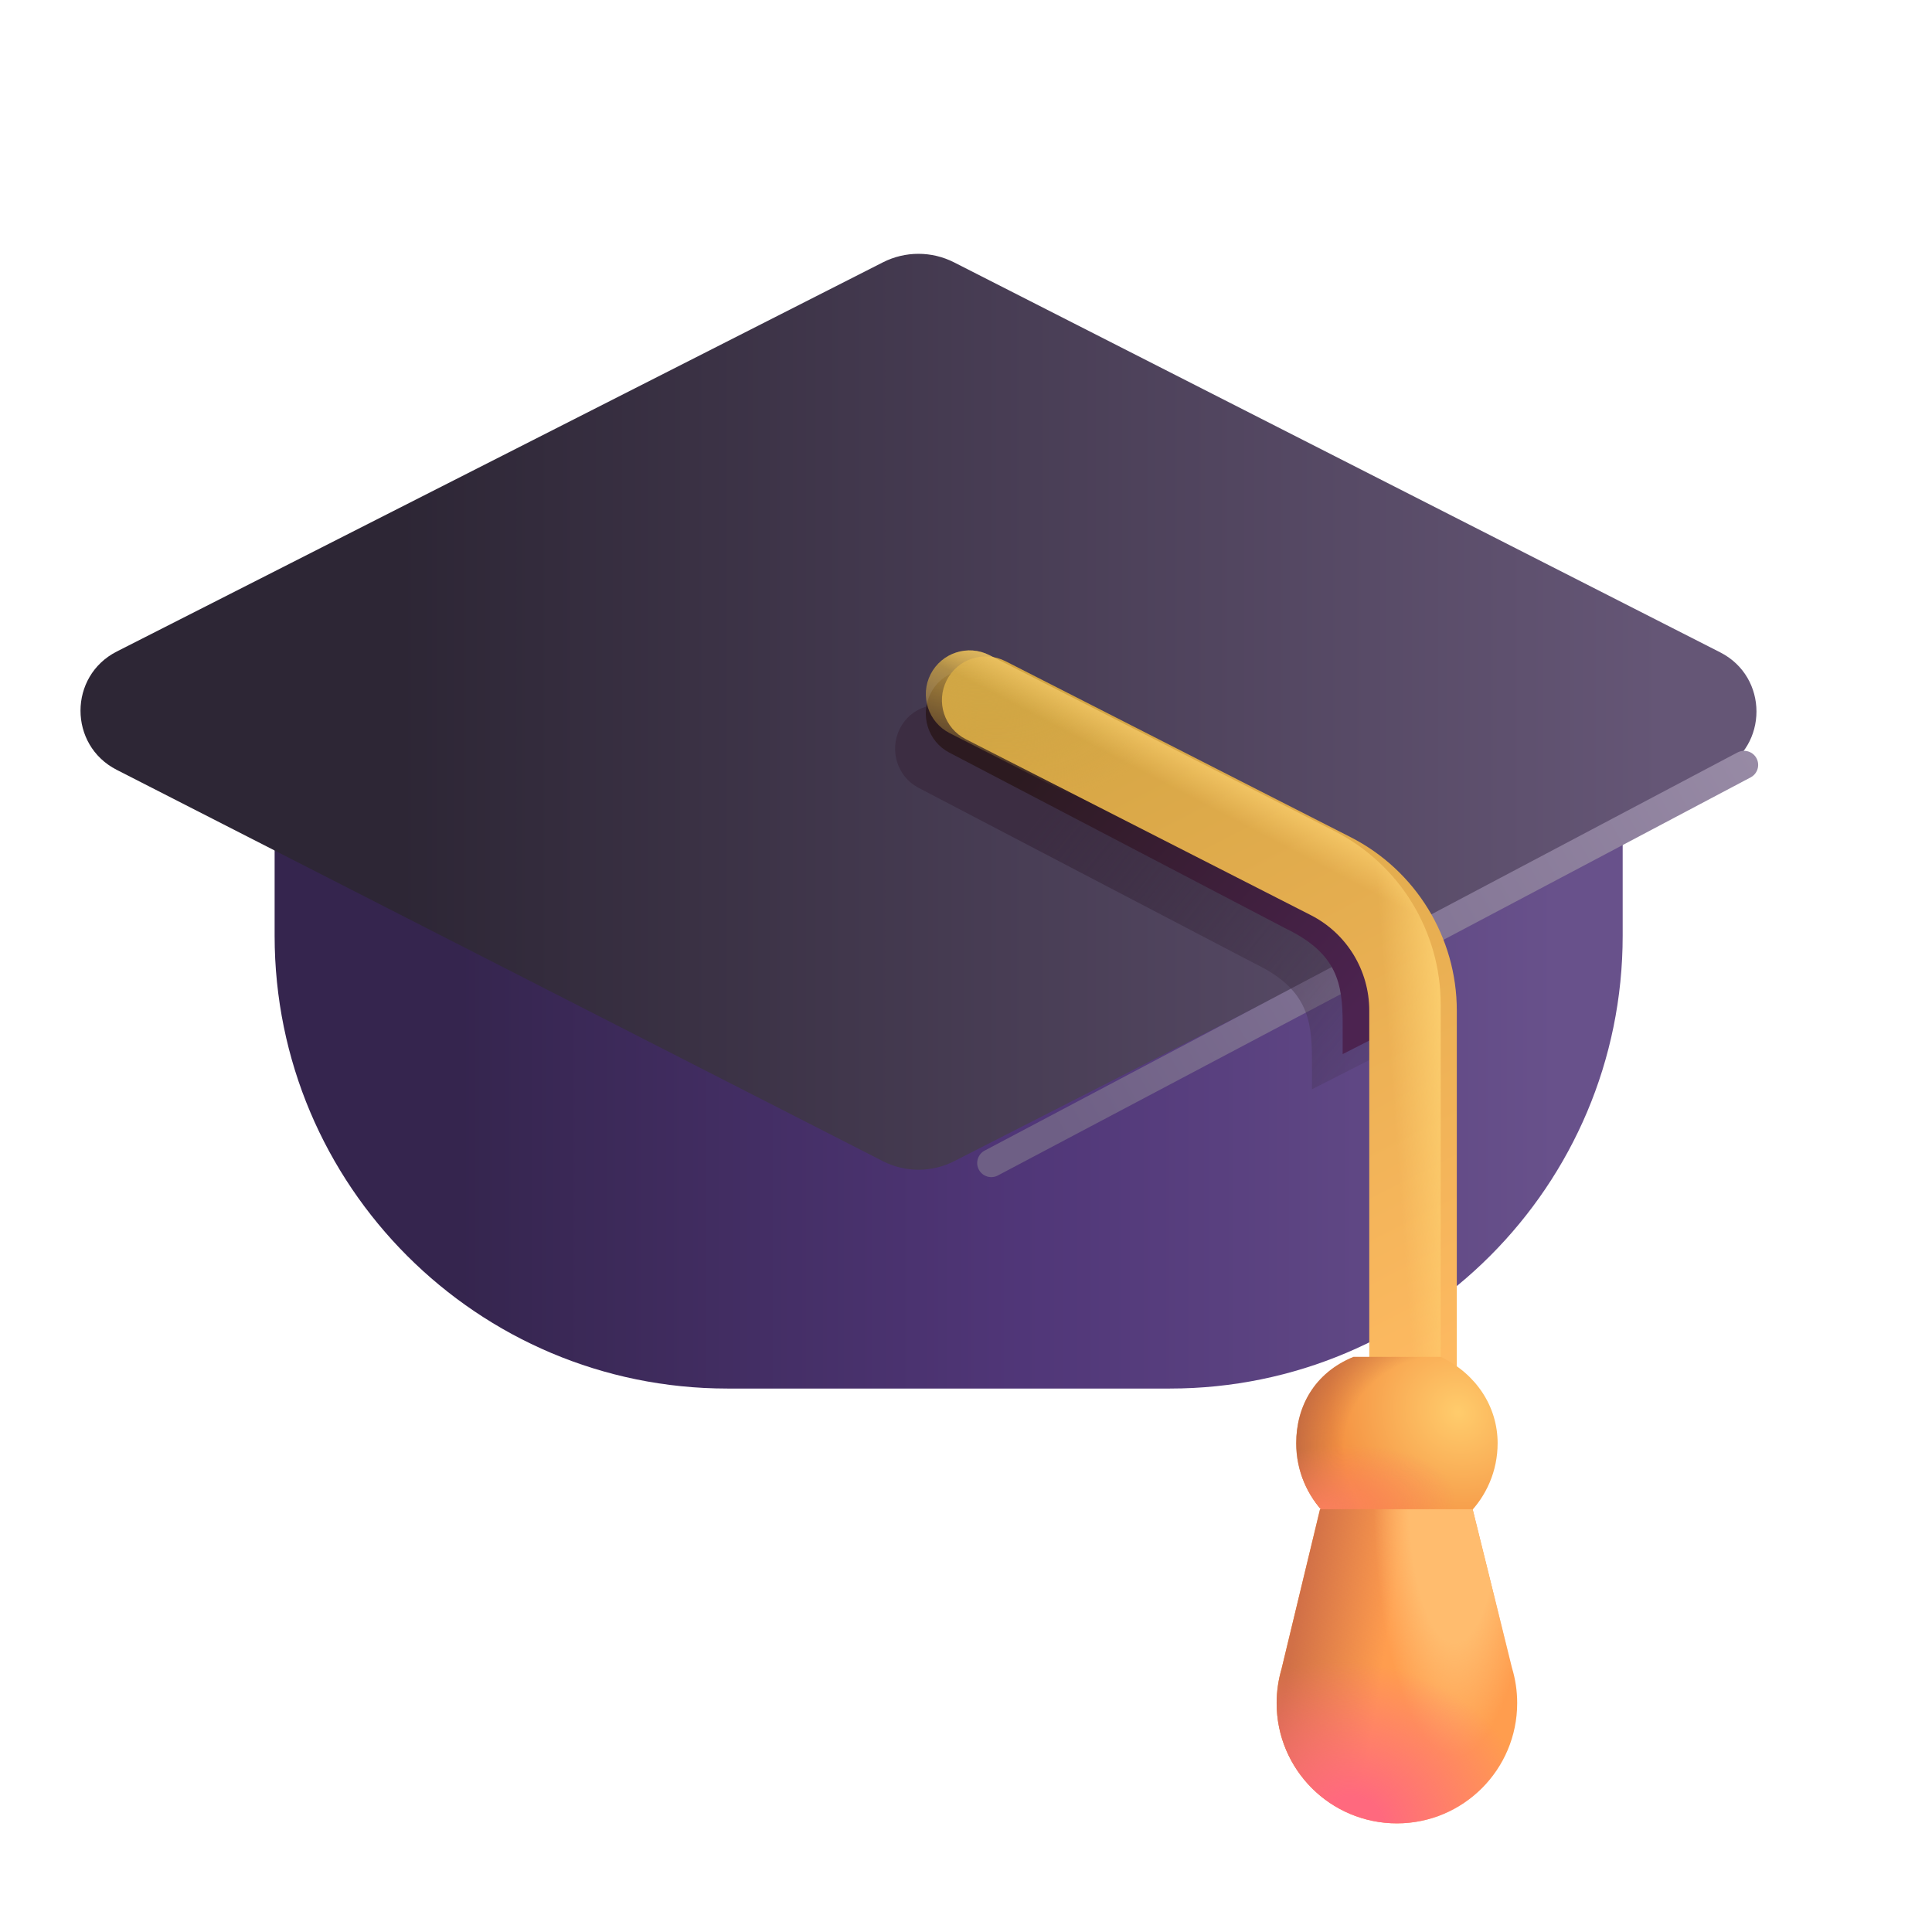 <svg width="48" height="48" viewBox="0 0 48 48" fill="none" xmlns="http://www.w3.org/2000/svg">
<g filter="url(#filter0_i_1562_4721)">
<path d="M7.073 21.02H40.565V23.498C40.565 29.711 35.529 34.748 29.315 34.748H18.323C12.11 34.748 7.073 29.711 7.073 23.498V21.02Z" fill="url(#paint0_linear_1562_4721)"/>
</g>
<g filter="url(#filter1_ii_1562_4721)">
<path d="M22.933 30.598L3.899 20.876C2.699 20.263 2.701 18.546 3.903 17.936L22.935 8.268C23.491 7.985 24.148 7.986 24.703 8.268L43.737 17.957C44.939 18.568 44.94 20.285 43.738 20.897L24.706 30.599C24.149 30.883 23.49 30.883 22.933 30.598Z" fill="url(#paint1_linear_1562_4721)"/>
</g>
<g filter="url(#filter2_f_1562_4721)">
<path d="M24.628 28.895L43.331 19.004" stroke="url(#paint2_linear_1562_4721)" stroke-width="0.7" stroke-linecap="round"/>
</g>
<g filter="url(#filter3_f_1562_4721)">
<path d="M34.706 25.987L32.595 27.063V26.313C32.595 25.312 32.464 24.56 31.178 23.941L22.817 19.571C22.296 19.298 22.088 18.643 22.354 18.108C22.62 17.573 23.259 17.36 23.781 17.633L32.142 22.004C33.627 22.78 34.595 24.298 34.706 25.987Z" fill="url(#paint3_linear_1562_4721)"/>
</g>
<g filter="url(#filter4_f_1562_4721)">
<path d="M35.469 25.113L33.358 26.189V25.439C33.358 24.438 33.227 23.686 31.941 23.067L23.581 18.696C23.059 18.423 22.851 17.768 23.117 17.233C23.384 16.698 24.023 16.486 24.544 16.759L32.905 21.129C34.39 21.905 35.358 23.423 35.469 25.113Z" fill="url(#paint4_linear_1562_4721)"/>
</g>
<g filter="url(#filter5_i_1562_4721)">
<path fill-rule="evenodd" clip-rule="evenodd" d="M23.12 16.752C23.393 16.217 24.048 16.005 24.583 16.278L33.154 20.648C34.774 21.474 35.794 23.139 35.794 24.958V33.723C35.794 34.324 35.307 34.81 34.706 34.81C34.106 34.81 33.619 34.324 33.619 33.723V24.958C33.619 23.957 33.058 23.04 32.166 22.586L23.595 18.215C23.06 17.942 22.848 17.287 23.12 16.752Z" fill="url(#paint5_linear_1562_4721)"/>
</g>
<path fill-rule="evenodd" clip-rule="evenodd" d="M23.12 16.752C23.393 16.217 24.048 16.005 24.583 16.278L33.154 20.648C34.774 21.474 35.794 23.139 35.794 24.958V33.723C35.794 34.324 35.307 34.81 34.706 34.81C34.106 34.81 33.619 34.324 33.619 33.723V24.958C33.619 23.957 33.058 23.04 32.166 22.586L23.595 18.215C23.06 17.942 22.848 17.287 23.12 16.752Z" fill="url(#paint6_radial_1562_4721)"/>
<path fill-rule="evenodd" clip-rule="evenodd" d="M23.12 16.752C23.393 16.217 24.048 16.005 24.583 16.278L33.154 20.648C34.774 21.474 35.794 23.139 35.794 24.958V33.723C35.794 34.324 35.307 34.81 34.706 34.81C34.106 34.81 33.619 34.324 33.619 33.723V24.958C33.619 23.957 33.058 23.04 32.166 22.586L23.595 18.215C23.06 17.942 22.848 17.287 23.12 16.752Z" fill="url(#paint7_linear_1562_4721)"/>
<path fill-rule="evenodd" clip-rule="evenodd" d="M23.12 16.752C23.393 16.217 24.048 16.005 24.583 16.278L33.154 20.648C34.774 21.474 35.794 23.139 35.794 24.958V33.723C35.794 34.324 35.307 34.81 34.706 34.81C34.106 34.81 33.619 34.324 33.619 33.723V24.958C33.619 23.957 33.058 23.04 32.166 22.586L23.595 18.215C23.06 17.942 22.848 17.287 23.12 16.752Z" fill="url(#paint8_linear_1562_4721)"/>
<path d="M33.628 33.711C32.655 34.11 32.204 34.946 32.204 35.856C32.204 37.237 33.324 38.358 34.706 38.358C36.088 38.358 37.208 37.237 37.208 35.856C37.208 34.946 36.675 34.133 35.796 33.711H33.628Z" fill="url(#paint9_radial_1562_4721)"/>
<path d="M33.628 33.711C32.655 34.11 32.204 34.946 32.204 35.856C32.204 37.237 33.324 38.358 34.706 38.358C36.088 38.358 37.208 37.237 37.208 35.856C37.208 34.946 36.675 34.133 35.796 33.711H33.628Z" fill="url(#paint10_radial_1562_4721)"/>
<path d="M33.628 33.711C32.655 34.11 32.204 34.946 32.204 35.856C32.204 37.237 33.324 38.358 34.706 38.358C36.088 38.358 37.208 37.237 37.208 35.856C37.208 34.946 36.675 34.133 35.796 33.711H33.628Z" fill="url(#paint11_radial_1562_4721)"/>
<path d="M31.838 41.47L32.796 37.496H36.587L37.564 41.436C37.649 41.713 37.694 42.008 37.694 42.313C37.694 43.963 36.356 45.301 34.706 45.301C33.056 45.301 31.718 43.963 31.718 42.313C31.718 42.02 31.76 41.737 31.838 41.47Z" fill="#FF9D4E"/>
<path d="M31.838 41.47L32.796 37.496H36.587L37.564 41.436C37.649 41.713 37.694 42.008 37.694 42.313C37.694 43.963 36.356 45.301 34.706 45.301C33.056 45.301 31.718 43.963 31.718 42.313C31.718 42.02 31.76 41.737 31.838 41.47Z" fill="url(#paint12_linear_1562_4721)"/>
<path d="M31.838 41.47L32.796 37.496H36.587L37.564 41.436C37.649 41.713 37.694 42.008 37.694 42.313C37.694 43.963 36.356 45.301 34.706 45.301C33.056 45.301 31.718 43.963 31.718 42.313C31.718 42.02 31.76 41.737 31.838 41.47Z" fill="url(#paint13_radial_1562_4721)"/>
<path d="M31.838 41.47L32.796 37.496H36.587L37.564 41.436C37.649 41.713 37.694 42.008 37.694 42.313C37.694 43.963 36.356 45.301 34.706 45.301C33.056 45.301 31.718 43.963 31.718 42.313C31.718 42.02 31.76 41.737 31.838 41.47Z" fill="url(#paint14_radial_1562_4721)"/>
<defs>
<filter id="filter0_i_1562_4721" x="6.823" y="20.77" width="33.742" height="13.979" filterUnits="userSpaceOnUse" color-interpolation-filters="sRGB">
<feFlood flood-opacity="0" result="BackgroundImageFix"/>
<feBlend mode="normal" in="SourceGraphic" in2="BackgroundImageFix" result="shape"/>
<feColorMatrix in="SourceAlpha" type="matrix" values="0 0 0 0 0 0 0 0 0 0 0 0 0 0 0 0 0 0 127 0" result="hardAlpha"/>
<feOffset dx="-0.25" dy="-0.25"/>
<feGaussianBlur stdDeviation="0.25"/>
<feComposite in2="hardAlpha" operator="arithmetic" k2="-1" k3="1"/>
<feColorMatrix type="matrix" values="0 0 0 0 0.471 0 0 0 0 0.373 0 0 0 0 0.659 0 0 0 1 0"/>
<feBlend mode="normal" in2="shape" result="effect1_innerShadow_1562_4721"/>
</filter>
<filter id="filter1_ii_1562_4721" x="2" y="7.306" width="42.639" height="23.506" filterUnits="userSpaceOnUse" color-interpolation-filters="sRGB">
<feFlood flood-opacity="0" result="BackgroundImageFix"/>
<feBlend mode="normal" in="SourceGraphic" in2="BackgroundImageFix" result="shape"/>
<feColorMatrix in="SourceAlpha" type="matrix" values="0 0 0 0 0 0 0 0 0 0 0 0 0 0 0 0 0 0 127 0" result="hardAlpha"/>
<feOffset dy="-1.25"/>
<feGaussianBlur stdDeviation="0.375"/>
<feComposite in2="hardAlpha" operator="arithmetic" k2="-1" k3="1"/>
<feColorMatrix type="matrix" values="0 0 0 0 0.133 0 0 0 0 0.098 0 0 0 0 0.176 0 0 0 1 0"/>
<feBlend mode="normal" in2="shape" result="effect1_innerShadow_1562_4721"/>
<feColorMatrix in="SourceAlpha" type="matrix" values="0 0 0 0 0 0 0 0 0 0 0 0 0 0 0 0 0 0 127 0" result="hardAlpha"/>
<feOffset dx="-1" dy="-0.5"/>
<feGaussianBlur stdDeviation="0.5"/>
<feComposite in2="hardAlpha" operator="arithmetic" k2="-1" k3="1"/>
<feColorMatrix type="matrix" values="0 0 0 0 0.373 0 0 0 0 0.255 0 0 0 0 0.502 0 0 0 1 0"/>
<feBlend mode="normal" in2="effect1_innerShadow_1562_4721" result="effect2_innerShadow_1562_4721"/>
</filter>
<filter id="filter2_f_1562_4721" x="23.778" y="18.154" width="20.403" height="11.591" filterUnits="userSpaceOnUse" color-interpolation-filters="sRGB">
<feFlood flood-opacity="0" result="BackgroundImageFix"/>
<feBlend mode="normal" in="SourceGraphic" in2="BackgroundImageFix" result="shape"/>
<feGaussianBlur stdDeviation="0.25" result="effect1_foregroundBlur_1562_4721"/>
</filter>
<filter id="filter3_f_1562_4721" x="21.738" y="17.014" width="13.468" height="10.549" filterUnits="userSpaceOnUse" color-interpolation-filters="sRGB">
<feFlood flood-opacity="0" result="BackgroundImageFix"/>
<feBlend mode="normal" in="SourceGraphic" in2="BackgroundImageFix" result="shape"/>
<feGaussianBlur stdDeviation="0.25" result="effect1_foregroundBlur_1562_4721"/>
</filter>
<filter id="filter4_f_1562_4721" x="22.602" y="16.24" width="13.268" height="10.349" filterUnits="userSpaceOnUse" color-interpolation-filters="sRGB">
<feFlood flood-opacity="0" result="BackgroundImageFix"/>
<feBlend mode="normal" in="SourceGraphic" in2="BackgroundImageFix" result="shape"/>
<feGaussianBlur stdDeviation="0.2" result="effect1_foregroundBlur_1562_4721"/>
</filter>
<filter id="filter5_i_1562_4721" x="23.002" y="16.159" width="13.193" height="18.802" filterUnits="userSpaceOnUse" color-interpolation-filters="sRGB">
<feFlood flood-opacity="0" result="BackgroundImageFix"/>
<feBlend mode="normal" in="SourceGraphic" in2="BackgroundImageFix" result="shape"/>
<feColorMatrix in="SourceAlpha" type="matrix" values="0 0 0 0 0 0 0 0 0 0 0 0 0 0 0 0 0 0 127 0" result="hardAlpha"/>
<feOffset dx="0.4" dy="0.15"/>
<feGaussianBlur stdDeviation="0.325"/>
<feComposite in2="hardAlpha" operator="arithmetic" k2="-1" k3="1"/>
<feColorMatrix type="matrix" values="0 0 0 0 0.8 0 0 0 0 0.459 0 0 0 0 0.227 0 0 0 1 0"/>
<feBlend mode="normal" in2="shape" result="effect1_innerShadow_1562_4721"/>
</filter>
<linearGradient id="paint0_linear_1562_4721" x1="38.925" y1="27.884" x2="8.925" y2="27.884" gradientUnits="userSpaceOnUse">
<stop stop-color="#68518B"/>
<stop stop-color="#68518B"/>
<stop offset="0.444" stop-color="#503678"/>
<stop offset="0.909" stop-color="#35254E"/>
</linearGradient>
<linearGradient id="paint1_linear_1562_4721" x1="42.288" y1="19.434" x2="10.894" y2="19.434" gradientUnits="userSpaceOnUse">
<stop stop-color="#655676"/>
<stop offset="1" stop-color="#2D2635"/>
</linearGradient>
<linearGradient id="paint2_linear_1562_4721" x1="26.644" y1="28.895" x2="44.925" y2="18.395" gradientUnits="userSpaceOnUse">
<stop stop-color="#6E5F85"/>
<stop offset="1" stop-color="#9A8DA7"/>
</linearGradient>
<linearGradient id="paint3_linear_1562_4721" x1="26.164" y1="19.815" x2="35.785" y2="27.687" gradientUnits="userSpaceOnUse">
<stop stop-color="#3C2D42"/>
<stop offset="1" stop-color="#3D2C43" stop-opacity="0"/>
</linearGradient>
<linearGradient id="paint4_linear_1562_4721" x1="25.552" y1="19.028" x2="33.118" y2="25.719" gradientUnits="userSpaceOnUse">
<stop stop-color="#2C1A20"/>
<stop offset="1" stop-color="#4C2350"/>
</linearGradient>
<linearGradient id="paint5_linear_1562_4721" x1="25.894" y1="16.895" x2="35.081" y2="34.81" gradientUnits="userSpaceOnUse">
<stop stop-color="#D3A543"/>
<stop offset="1" stop-color="#FFBA62"/>
</linearGradient>
<radialGradient id="paint6_radial_1562_4721" cx="0" cy="0" r="1" gradientUnits="userSpaceOnUse" gradientTransform="translate(23.526 15.695) rotate(26.959) scale(5.842 3.642)">
<stop stop-color="#D0A745"/>
<stop offset="1" stop-color="#D0A745" stop-opacity="0"/>
</radialGradient>
<linearGradient id="paint7_linear_1562_4721" x1="36.41" y1="27.322" x2="34.615" y2="27.456" gradientUnits="userSpaceOnUse">
<stop stop-color="#FFD574"/>
<stop offset="1" stop-color="#FFD574" stop-opacity="0"/>
</linearGradient>
<linearGradient id="paint8_linear_1562_4721" x1="33.133" y1="19.982" x2="32.437" y2="21.306" gradientUnits="userSpaceOnUse">
<stop stop-color="#FFD574"/>
<stop offset="1" stop-color="#FFD574" stop-opacity="0"/>
</linearGradient>
<radialGradient id="paint9_radial_1562_4721" cx="0" cy="0" r="1" gradientUnits="userSpaceOnUse" gradientTransform="translate(36.23 35.088) rotate(137.337) scale(3.113 3.353)">
<stop stop-color="#FFCC6C"/>
<stop offset="1" stop-color="#F49041"/>
</radialGradient>
<radialGradient id="paint10_radial_1562_4721" cx="0" cy="0" r="1" gradientUnits="userSpaceOnUse" gradientTransform="translate(36.66 36.434) rotate(-157.449) scale(5.588 4.494)">
<stop offset="0.6" stop-color="#B25D41" stop-opacity="0"/>
<stop offset="0.911" stop-color="#B25D41"/>
</radialGradient>
<radialGradient id="paint11_radial_1562_4721" cx="0" cy="0" r="1" gradientUnits="userSpaceOnUse" gradientTransform="translate(32.768 37.615) rotate(-8.858) scale(3.408 1.657)">
<stop stop-color="#FD805E"/>
<stop offset="1" stop-color="#FD805E" stop-opacity="0"/>
</radialGradient>
<linearGradient id="paint12_linear_1562_4721" x1="32.025" y1="41.399" x2="34.299" y2="41.769" gradientUnits="userSpaceOnUse">
<stop stop-color="#D17047"/>
<stop offset="1" stop-color="#D17047" stop-opacity="0"/>
</linearGradient>
<radialGradient id="paint13_radial_1562_4721" cx="0" cy="0" r="1" gradientUnits="userSpaceOnUse" gradientTransform="translate(36.136 37.09) rotate(90) scale(6.56 2.012)">
<stop offset="0.567" stop-color="#FFBC6E"/>
<stop offset="1" stop-color="#FFBC6E" stop-opacity="0"/>
</radialGradient>
<radialGradient id="paint14_radial_1562_4721" cx="0" cy="0" r="1" gradientUnits="userSpaceOnUse" gradientTransform="translate(33.599 45.301) rotate(-77.367) scale(3.999 4.618)">
<stop offset="0.165" stop-color="#FF697E"/>
<stop offset="1" stop-color="#FF697E" stop-opacity="0"/>
</radialGradient>
</defs>
</svg>
